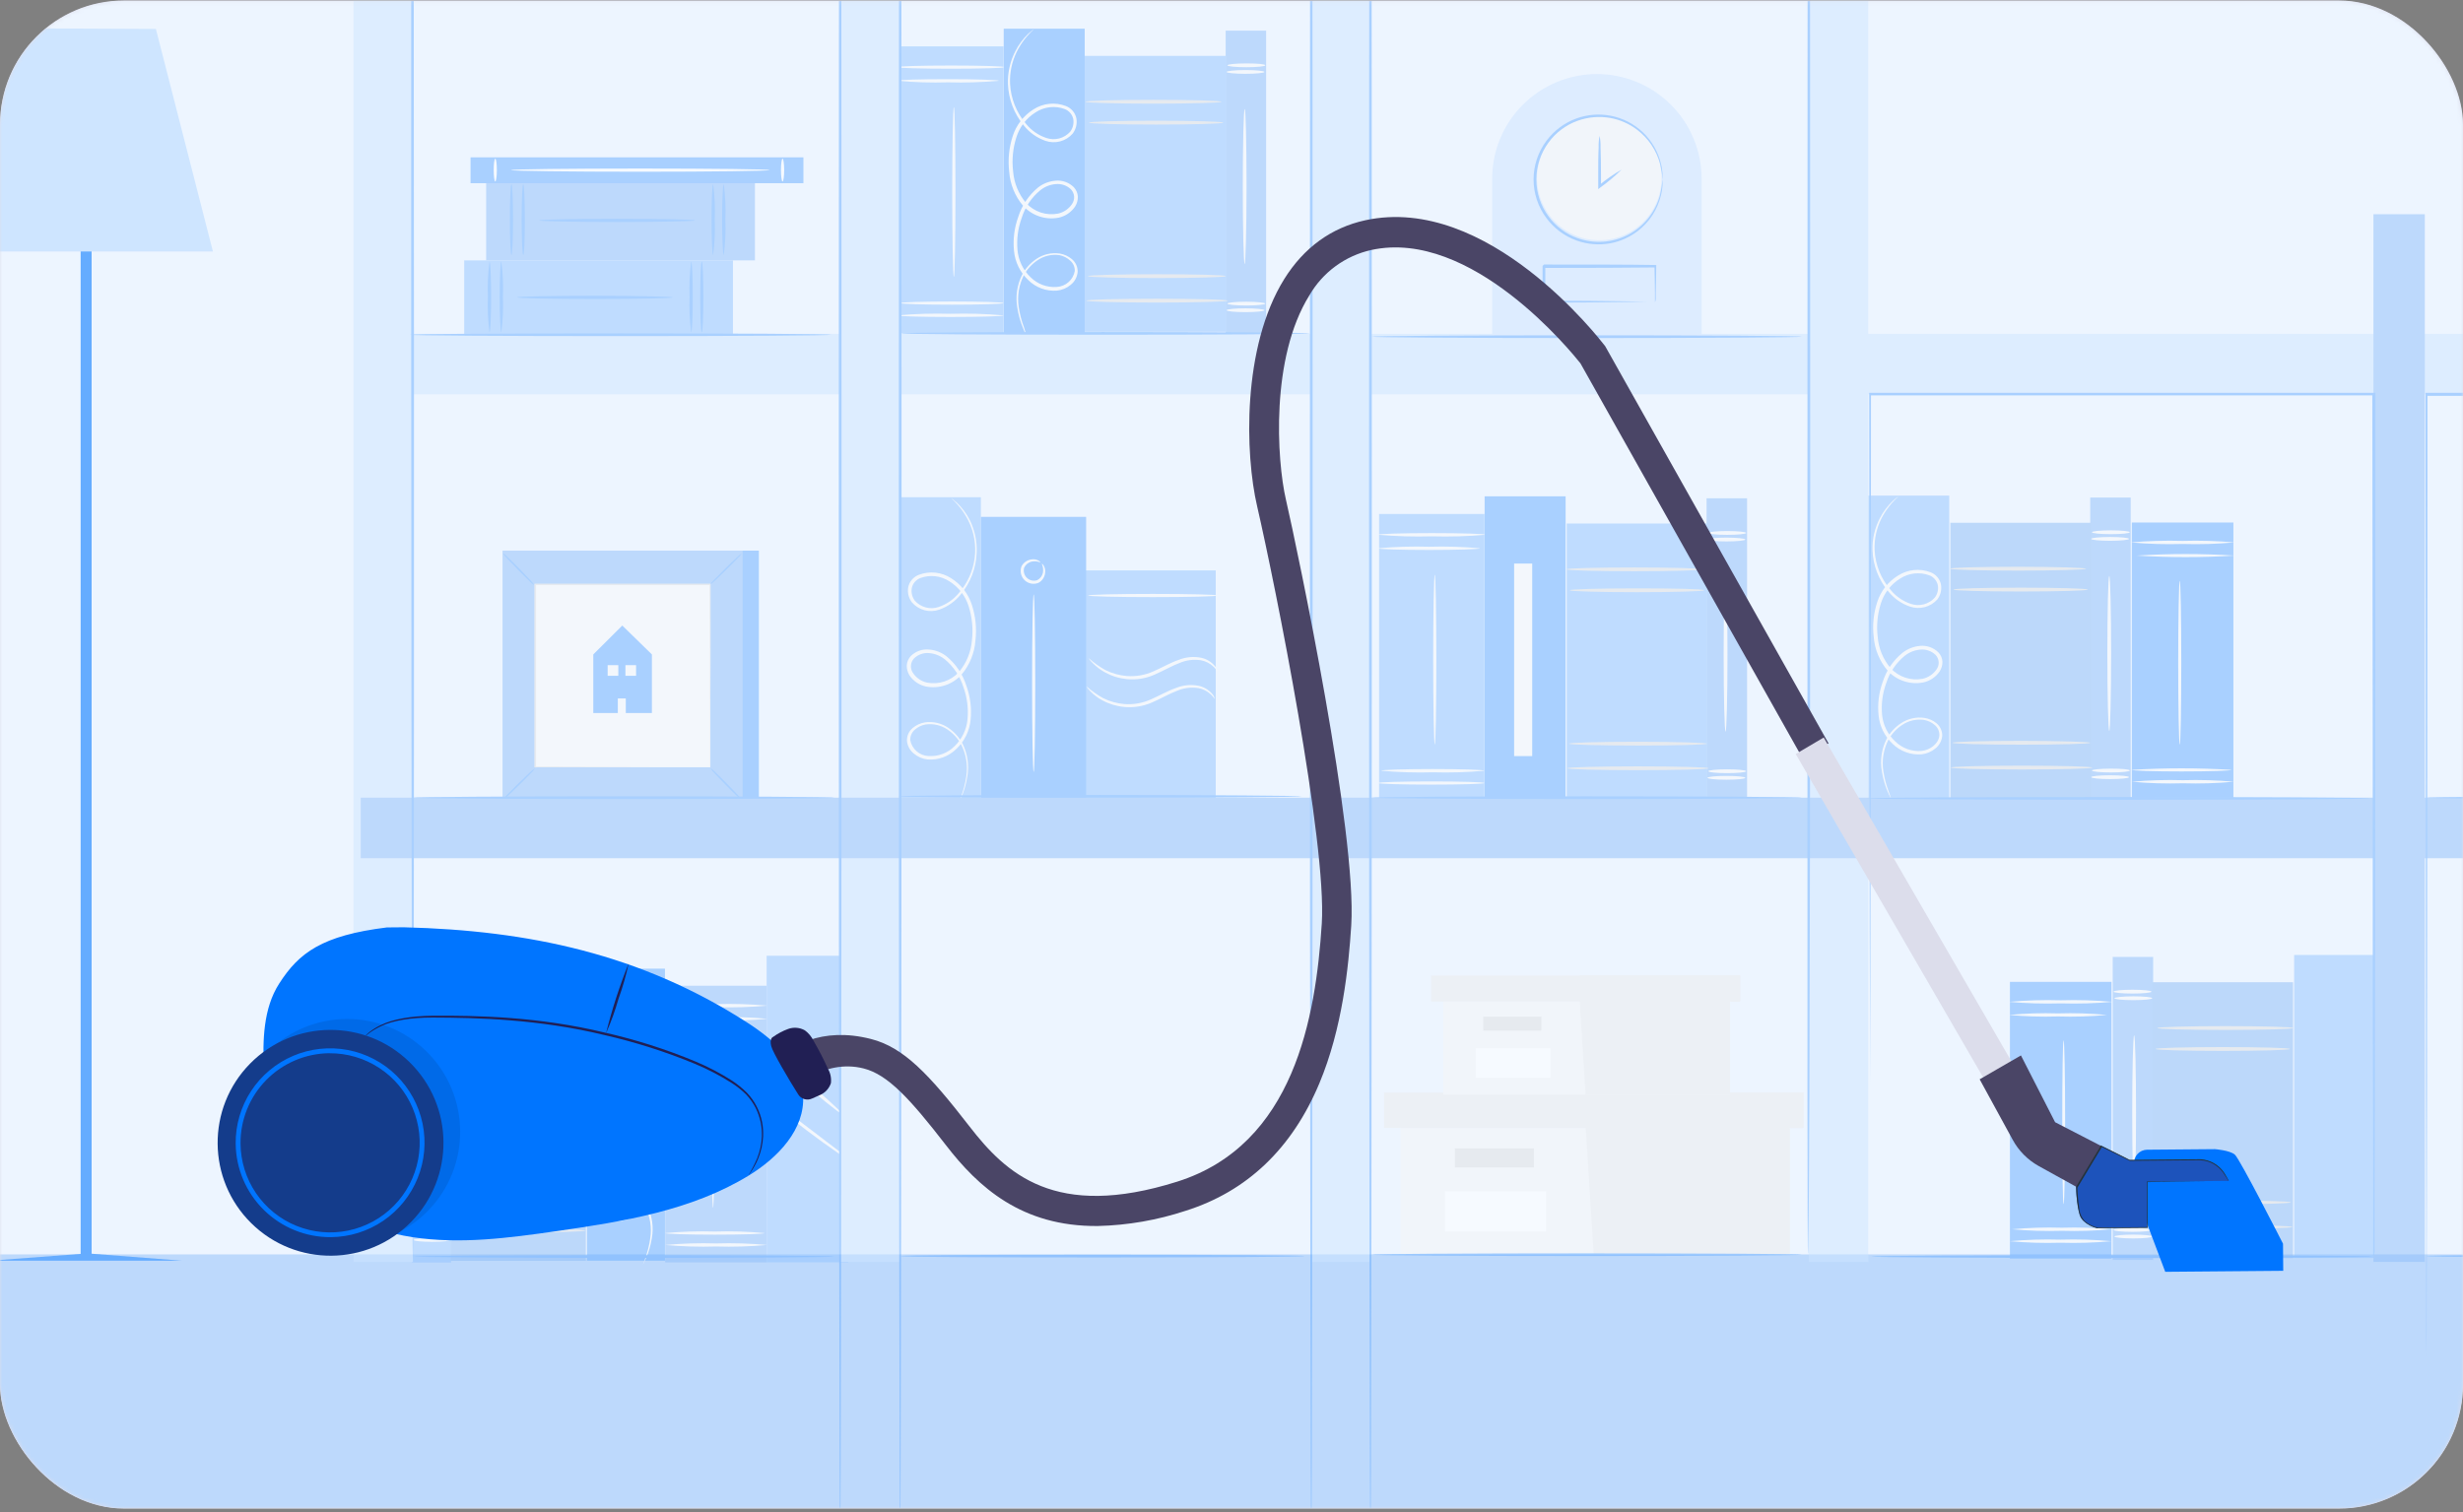 <svg width="596" height="366" viewBox="0 0 596 366" fill="none" xmlns="http://www.w3.org/2000/svg">
<rect x="0" y="0" width="596" height="366" fill="#808080" stroke="none"/>
<g clip-path="url(#clip0_1904_33046)">
<rect y="0.116" width="596" height="365" rx="30" fill="#DCDDEB"/>
<mask id="mask0_1904_33046" style="mask-type:alpha" maskUnits="userSpaceOnUse" x="0" y="0" width="596" height="366">
<rect y="0.116" width="596" height="365" rx="30" fill="#DCDDEB"/>
</mask>
<g mask="url(#mask0_1904_33046)">
<rect width="656" height="372.027" transform="translate(-30 -2.884)" fill="#EDF5FF"/>
<mask id="mask1_1904_33046" style="mask-type:alpha" maskUnits="userSpaceOnUse" x="-30" y="-3" width="656" height="373">
<rect x="-30" y="-2.884" width="656" height="372.027" fill="#EDF5FF"/>
</mask>
<g mask="url(#mask1_1904_33046)">
<rect x="-30" y="303.591" width="656" height="65.553" fill="#BDD9FC"/>
<path d="M22.172 303.428V59.754H19.518V303.472L-2.46 305.127H19.518H22.172H44.15L22.172 303.428Z" fill="#65ACFF"/>
<path d="M2.253 6.836L-9.835 60.872H51.525L37.723 7.005L2.253 6.836Z" fill="#CEE5FF"/>
<g opacity="0.5">
<path d="M515.587 120.427H505.795V193.769H515.587V120.427Z" fill="#8DBDF9"/>
<path d="M515.19 130.424C515.19 130.668 513.136 130.886 510.595 130.886C508.054 130.886 506.001 130.668 506.001 130.424C506.001 130.18 508.067 129.962 510.595 129.962C513.123 129.962 515.19 130.167 515.19 130.424Z" fill="#FAFAFA"/>
<path d="M515.383 128.819C515.383 129.076 513.33 129.281 510.801 129.281C508.273 129.281 506.207 129.076 506.207 128.819C506.207 128.562 508.26 128.357 510.801 128.357C513.342 128.357 515.383 128.562 515.383 128.819Z" fill="#FAFAFA"/>
<path d="M515.19 188.096C515.19 188.352 513.136 188.558 510.595 188.558C508.054 188.558 506.001 188.352 506.001 188.096C506.001 187.839 508.067 187.634 510.595 187.634C513.123 187.634 515.19 187.839 515.19 188.096Z" fill="#FAFAFA"/>
<path d="M515.383 186.492C515.383 186.749 513.33 186.954 510.801 186.954C508.273 186.954 506.207 186.749 506.207 186.492C506.207 186.235 508.26 186.03 510.801 186.03C513.342 186.03 515.383 186.184 515.383 186.492Z" fill="#FAFAFA"/>
<path d="M510.401 176.918C510.145 176.918 509.939 168.512 509.939 158.156C509.939 147.799 510.145 139.393 510.401 139.393C510.658 139.393 510.851 147.799 510.851 158.156C510.851 168.512 510.645 176.918 510.401 176.918Z" fill="#FAFAFA"/>
<path d="M471.685 119.951H452.089V193.293H471.685V119.951Z" fill="#92C4FF"/>
<path d="M457.607 193.294C457.516 193.169 457.439 193.036 457.376 192.896C457.235 192.639 457.055 192.228 456.824 191.689C456.147 190.121 455.668 188.474 455.399 186.787C454.896 184.077 455.297 181.277 456.542 178.818C457.375 177.291 458.569 175.991 460.019 175.032C461.675 173.925 463.681 173.468 465.653 173.748C466.727 173.904 467.738 174.348 468.579 175.032C469.028 175.402 469.387 175.869 469.629 176.398C469.872 176.927 469.991 177.504 469.978 178.086C469.927 178.685 469.752 179.266 469.465 179.794C469.178 180.322 468.785 180.785 468.31 181.153C467.36 181.949 466.193 182.44 464.96 182.565C463.692 182.663 462.417 182.491 461.22 182.059C460.023 181.628 458.931 180.947 458.017 180.062C456.058 178.243 454.834 175.768 454.578 173.107C454.302 170.37 454.648 167.606 455.592 165.022C456.468 162.254 458.137 159.805 460.392 157.976C461.614 157.027 463.085 156.453 464.627 156.321C465.429 156.244 466.239 156.343 466.999 156.611C467.759 156.88 468.452 157.31 469.028 157.874C469.626 158.479 469.982 159.283 470.029 160.132C470.05 160.969 469.817 161.792 469.362 162.494C468.436 163.858 467.021 164.814 465.409 165.163C463.846 165.467 462.231 165.364 460.719 164.866C459.207 164.367 457.848 163.488 456.773 162.314C454.818 160.017 453.641 157.159 453.41 154.152C453.075 151.309 453.364 148.427 454.257 145.708C455.119 143.032 456.914 140.755 459.314 139.291C460.461 138.563 461.762 138.112 463.113 137.971C464.465 137.831 465.831 138.006 467.103 138.483C467.745 138.718 468.317 139.112 468.766 139.628C469.215 140.145 469.526 140.766 469.67 141.434C469.784 142.072 469.764 142.726 469.612 143.356C469.459 143.986 469.178 144.577 468.785 145.092C467.972 145.994 466.913 146.638 465.738 146.944C464.563 147.25 463.324 147.203 462.175 146.811C460.129 146.114 458.322 144.85 456.965 143.167C454.61 140.378 453.254 136.881 453.115 133.234C453.024 130.499 453.648 127.787 454.925 125.367C455.717 123.837 456.758 122.449 458.005 121.26C458.325 120.954 458.664 120.667 459.018 120.4C459.135 120.298 459.264 120.212 459.403 120.144C457.695 121.662 456.285 123.486 455.245 125.521C454.059 127.908 453.502 130.558 453.628 133.221C453.817 136.739 455.172 140.093 457.478 142.756C458.762 144.332 460.466 145.511 462.394 146.157C463.401 146.498 464.486 146.536 465.514 146.267C466.543 145.997 467.47 145.433 468.181 144.643C468.509 144.215 468.744 143.723 468.87 143.199C468.996 142.675 469.011 142.131 468.913 141.601C468.792 141.061 468.537 140.561 468.172 140.146C467.806 139.73 467.341 139.415 466.821 139.227C465.669 138.809 464.436 138.663 463.218 138.801C462 138.939 460.831 139.357 459.801 140.023C457.58 141.397 455.927 143.524 455.143 146.016C454.307 148.619 454.04 151.372 454.36 154.088C454.569 156.903 455.671 159.578 457.504 161.724C458.465 162.769 459.676 163.552 461.023 164.001C462.369 164.45 463.808 164.55 465.204 164.29C466.581 163.998 467.793 163.19 468.592 162.032C468.977 161.512 469.166 160.873 469.126 160.227C469.087 159.582 468.82 158.971 468.374 158.502C467.89 158.038 467.312 157.682 466.679 157.461C466.045 157.239 465.372 157.157 464.704 157.219C463.338 157.329 462.035 157.837 460.956 158.682C458.834 160.399 457.264 162.702 456.439 165.304C455.533 167.764 455.187 170.394 455.425 173.004C455.663 175.455 456.785 177.736 458.582 179.421C459.407 180.237 460.398 180.868 461.487 181.271C462.576 181.674 463.738 181.839 464.896 181.756C467.052 181.577 469.144 179.96 469.285 178.009C469.312 177.521 469.222 177.034 469.024 176.588C468.825 176.142 468.523 175.749 468.143 175.442C467.411 174.818 466.524 174.401 465.576 174.236C463.755 173.979 461.903 174.394 460.366 175.404C458.981 176.299 457.832 177.513 457.016 178.946C455.771 181.307 455.321 184.008 455.733 186.646C455.984 188.317 456.414 189.956 457.016 191.535C457.389 192.716 457.645 193.281 457.607 193.294Z" fill="#FAFAFA"/>
<path d="M505.949 126.534H471.954V193.319H505.949V126.534Z" fill="#92C4FF"/>
<g opacity="0.2">
<path opacity="0.2" d="M505.949 126.534H471.954V193.319H505.949V126.534Z" fill="black"/>
</g>
<path d="M504.781 137.636C504.781 137.893 497.414 138.098 488.328 138.098C479.242 138.098 471.876 137.893 471.876 137.636C471.876 137.38 479.242 137.174 488.328 137.174C497.414 137.174 504.781 137.418 504.781 137.636Z" fill="#E0E0E0"/>
<path d="M505.206 142.692C505.206 142.949 497.929 143.154 488.972 143.154C480.014 143.154 472.725 142.949 472.725 142.692C472.725 142.436 479.988 142.23 488.972 142.23C497.955 142.23 505.206 142.448 505.206 142.692Z" fill="#E0E0E0"/>
<path d="M506.297 185.774C506.297 186.03 498.597 186.236 489.19 186.236C479.783 186.236 472.083 186.03 472.083 185.774C472.083 185.517 479.783 185.312 489.19 185.312C498.597 185.312 506.297 185.517 506.297 185.774Z" fill="#E0E0E0"/>
<path d="M505.834 179.768C505.834 180.024 498.378 180.23 489.151 180.23C479.924 180.23 472.468 180.024 472.468 179.768C472.468 179.511 479.937 179.306 489.151 179.306C498.365 179.306 505.834 179.575 505.834 179.768Z" fill="#E0E0E0"/>
<path d="M515.869 193.422H540.444V126.458H515.869V193.422Z" fill="#65ACFF"/>
<path d="M515.586 131.282C519.759 130.911 523.95 130.787 528.137 130.91C532.324 130.786 536.515 130.911 540.688 131.282C536.515 131.654 532.324 131.779 528.137 131.655C523.95 131.778 519.759 131.654 515.586 131.282Z" fill="#FAFAFA"/>
<path d="M516.998 134.466C524.904 133.97 532.834 133.97 540.74 134.466C532.834 134.963 524.904 134.963 516.998 134.466Z" fill="#FAFAFA"/>
<path d="M527.458 180.203C527.253 180.203 527.086 171.336 527.086 160.402C527.086 149.468 527.253 140.587 527.458 140.587C527.663 140.587 527.83 149.455 527.83 160.402C527.83 171.349 527.663 180.203 527.458 180.203Z" fill="#FAFAFA"/>
<path d="M515.883 186.326C523.896 185.83 531.932 185.83 539.945 186.326C539.945 186.544 534.555 186.711 527.908 186.711C521.26 186.711 515.883 186.544 515.883 186.326Z" fill="#FAFAFA"/>
<path d="M515.883 189.2C519.983 188.829 524.101 188.704 528.216 188.828C532.33 188.705 536.449 188.829 540.548 189.2C536.449 189.571 532.33 189.696 528.216 189.572C524.101 189.696 519.983 189.572 515.883 189.2Z" fill="#FAFAFA"/>
<path d="M359.214 124.405H333.714V193.871H359.214V124.405Z" fill="#92C4FF"/>
<path d="M359.507 129.423C355.177 129.803 350.827 129.932 346.482 129.808C342.14 129.932 337.795 129.803 333.469 129.423C333.469 129.205 339.295 129.025 346.482 129.025C353.668 129.025 359.507 129.205 359.507 129.423Z" fill="#FAFAFA"/>
<path d="M358.096 132.708C358.096 132.926 352.578 133.106 345.776 133.106C338.974 133.106 333.469 132.926 333.469 132.708C337.559 132.328 341.669 132.2 345.776 132.323C349.887 132.2 354.001 132.328 358.096 132.708Z" fill="#FAFAFA"/>
<path d="M347.189 180.178C346.983 180.178 346.804 170.964 346.804 159.645C346.804 148.326 346.983 139.111 347.189 139.111C347.394 139.111 347.574 148.3 347.574 159.645C347.574 170.989 347.407 180.178 347.189 180.178Z" fill="#FAFAFA"/>
<path d="M359.214 186.53C355.063 186.91 350.893 187.039 346.727 186.915C342.565 187.039 338.399 186.91 334.253 186.53C334.253 186.312 339.835 186.133 346.727 186.133C353.618 186.133 359.214 186.312 359.214 186.53Z" fill="#FAFAFA"/>
<path d="M359.213 189.508C359.213 189.726 353.49 189.893 346.38 189.893C339.271 189.893 333.547 189.726 333.547 189.508C333.547 189.29 339.271 189.123 346.38 189.123C353.49 189.123 359.213 189.29 359.213 189.508Z" fill="#FAFAFA"/>
<path d="M422.751 120.593H412.959V193.935H422.751V120.593Z" fill="#8DBDF9"/>
<path d="M422.339 130.578C422.339 130.834 420.286 131.04 417.757 131.04C415.229 131.04 413.163 130.834 413.163 130.578C413.163 130.321 415.216 130.116 417.757 130.116C420.298 130.116 422.339 130.321 422.339 130.578Z" fill="#FAFAFA"/>
<path d="M422.547 128.986C422.547 129.242 420.494 129.448 417.953 129.448C415.412 129.448 413.371 129.242 413.371 128.986C413.371 128.729 415.424 128.524 417.953 128.524C420.481 128.524 422.547 128.729 422.547 128.986Z" fill="#FAFAFA"/>
<path d="M422.339 188.25C422.339 188.506 420.286 188.712 417.757 188.712C415.229 188.712 413.163 188.506 413.163 188.25C413.163 187.993 415.216 187.788 417.757 187.788C420.298 187.788 422.339 187.993 422.339 188.25Z" fill="#FAFAFA"/>
<path d="M422.547 186.659C422.547 186.916 420.494 187.121 417.953 187.121C415.412 187.121 413.371 186.916 413.371 186.659C413.371 186.402 415.424 186.197 417.953 186.197C420.481 186.197 422.547 186.402 422.547 186.659Z" fill="#FAFAFA"/>
<path d="M417.554 177.072C417.297 177.072 417.092 168.679 417.092 158.323C417.092 147.966 417.297 139.561 417.554 139.561C417.81 139.561 418.016 147.954 418.016 158.323C418.016 168.692 417.81 177.072 417.554 177.072Z" fill="#FAFAFA"/>
<path d="M378.848 120.118H359.252V193.46H378.848V120.118Z" fill="#65ACFF"/>
<path d="M413.113 126.701H379.117V193.486H413.113V126.701Z" fill="#92C4FF"/>
<path d="M411.945 137.79C411.945 138.046 404.578 138.252 395.492 138.252C386.406 138.252 379.04 138.046 379.04 137.79C379.04 137.533 386.406 137.341 395.492 137.341C404.578 137.341 411.945 137.546 411.945 137.79Z" fill="#E0E0E0"/>
<path d="M412.369 142.859C412.369 143.116 405.092 143.321 396.122 143.321C387.151 143.321 379.875 143.116 379.875 142.859C379.875 142.603 387.151 142.397 396.122 142.397C405.092 142.397 412.369 142.551 412.369 142.859Z" fill="#E0E0E0"/>
<path d="M413.46 185.94C413.46 186.196 405.76 186.402 396.353 186.402C386.946 186.402 379.246 186.196 379.246 185.94C379.246 185.683 386.946 185.478 396.353 185.478C405.76 185.478 413.46 185.683 413.46 185.94Z" fill="#E0E0E0"/>
<path d="M413.05 179.986C413.05 180.242 405.594 180.448 396.367 180.448C387.14 180.448 379.684 180.242 379.684 179.986C379.684 179.729 387.14 179.524 396.367 179.524C405.594 179.524 413.05 179.768 413.05 179.986Z" fill="#E0E0E0"/>
<path d="M370.764 136.391H366.388V182.989H370.764V136.391Z" fill="#FAFAFA"/>
<path d="M160.953 305.534H185.528V238.57H160.953V305.534Z" fill="#8DBDF9"/>
<path d="M160.67 243.394C164.843 243.023 169.034 242.899 173.221 243.022C177.408 242.899 181.599 243.023 185.772 243.394C181.599 243.766 177.408 243.89 173.221 243.767C169.034 243.89 164.843 243.766 160.67 243.394Z" fill="#FAFAFA"/>
<path d="M162.031 246.577C165.977 246.206 169.941 246.081 173.902 246.205C177.863 246.081 181.828 246.206 185.773 246.577C181.828 246.949 177.863 247.073 173.902 246.949C169.941 247.073 165.977 246.949 162.031 246.577Z" fill="#FAFAFA"/>
<path d="M172.541 292.315C172.336 292.315 172.169 283.447 172.169 272.513C172.169 261.579 172.336 252.699 172.541 252.699C172.746 252.699 172.913 261.567 172.913 272.513C172.913 283.46 172.746 292.315 172.541 292.315Z" fill="#FAFAFA"/>
<path d="M160.953 298.436C164.95 298.065 168.966 297.94 172.978 298.064C176.994 297.94 181.014 298.065 185.016 298.436C185.016 298.654 179.626 298.821 172.978 298.821C166.33 298.821 160.953 298.654 160.953 298.436Z" fill="#FAFAFA"/>
<path d="M160.953 301.312C165.053 300.94 169.171 300.816 173.286 300.94C177.401 300.816 181.519 300.94 185.619 301.312C181.519 301.684 177.401 301.808 173.286 301.684C169.171 301.808 165.053 301.684 160.953 301.312Z" fill="#FAFAFA"/>
<path d="M185.516 305.52H205.254V231.318H185.516V305.52Z" fill="#92C4FF"/>
<path d="M185.386 265.405C186.473 266 187.497 266.705 188.44 267.509L195.563 272.925L202.685 278.341C203.711 279.036 204.665 279.831 205.534 280.715C204.408 280.185 203.345 279.531 202.364 278.764C200.478 277.481 197.898 275.633 195.113 273.515C192.329 271.398 189.865 269.409 188.119 267.933C187.124 267.186 186.208 266.339 185.386 265.405Z" fill="#FAFAFA"/>
<path d="M185.297 253.777C188.821 256.306 192.198 259.036 195.41 261.952C198.78 264.672 201.99 267.585 205.022 270.678C201.501 268.154 198.129 265.429 194.922 262.516C191.547 259.792 188.333 256.874 185.297 253.777Z" fill="#FAFAFA"/>
<path d="M99.714 305.572H109.159L109.159 234.886H99.714L99.714 305.572Z" fill="#92C4FF"/>
<path d="M100.098 244.524C100.098 244.768 102.087 244.96 104.525 244.96C106.963 244.96 108.953 244.768 108.953 244.524C108.953 244.28 106.976 244.075 104.525 244.075C102.074 244.075 100.098 244.267 100.098 244.524Z" fill="#FAFAFA"/>
<path d="M99.917 242.984C99.917 243.228 101.906 243.42 104.344 243.42C106.783 243.42 108.772 243.228 108.772 242.984C108.772 242.74 106.796 242.535 104.344 242.535C101.893 242.535 99.917 242.74 99.917 242.984Z" fill="#FAFAFA"/>
<path d="M100.098 300.105C100.098 300.349 102.087 300.554 104.525 300.554C106.963 300.554 108.953 300.349 108.953 300.105C108.953 299.861 106.976 299.669 104.525 299.669C102.074 299.669 100.098 299.861 100.098 300.105Z" fill="#FAFAFA"/>
<path d="M99.917 298.565C99.917 298.809 101.906 299.014 104.344 299.014C106.783 299.014 108.772 298.809 108.772 298.565C108.772 298.321 106.796 298.129 104.344 298.129C101.893 298.129 99.917 298.321 99.917 298.565Z" fill="#FAFAFA"/>
<path d="M104.718 289.338C104.962 289.338 105.167 281.24 105.167 271.256C105.167 261.272 104.962 253.174 104.718 253.174C104.474 253.174 104.269 261.272 104.269 271.256C104.269 281.24 104.474 289.338 104.718 289.338Z" fill="#FAFAFA"/>
<path d="M142.022 305.123H160.913V234.437H142.022V305.123Z" fill="#65ACFF"/>
<path d="M155.601 306.022C155.601 306.022 155.691 305.906 155.819 305.649C155.947 305.393 156.14 304.995 156.358 304.469C157.012 302.932 157.473 301.319 157.731 299.669C158.205 297.025 157.818 294.3 156.627 291.892C155.827 290.41 154.678 289.146 153.278 288.209C151.686 287.121 149.747 286.664 147.837 286.926C146.801 287.09 145.829 287.534 145.026 288.209C144.587 288.567 144.237 289.023 144.003 289.539C143.769 290.056 143.658 290.62 143.679 291.186C143.728 291.768 143.895 292.333 144.171 292.847C144.447 293.362 144.825 293.814 145.283 294.176C146.19 294.954 147.315 295.433 148.504 295.55C149.73 295.648 150.963 295.481 152.119 295.06C153.275 294.639 154.327 293.975 155.203 293.111C157.096 291.325 158.277 288.913 158.527 286.322C158.791 283.651 158.453 280.954 157.539 278.43C156.701 275.733 155.095 273.338 152.919 271.539C151.742 270.62 150.325 270.062 148.838 269.934C148.062 269.861 147.279 269.958 146.546 270.22C145.812 270.481 145.144 270.901 144.59 271.449C144.014 272.045 143.673 272.829 143.627 273.656C143.607 274.473 143.83 275.277 144.269 275.966C145.172 277.287 146.552 278.207 148.119 278.533C149.631 278.819 151.19 278.711 152.649 278.222C154.107 277.732 155.415 276.875 156.448 275.735C158.336 273.489 159.467 270.705 159.682 267.778C160.004 265.006 159.728 262.196 158.873 259.539C158.044 256.932 156.316 254.703 153.997 253.251C152.893 252.543 151.64 252.104 150.336 251.968C149.032 251.832 147.715 252.003 146.489 252.468C145.875 252.71 145.331 253.1 144.905 253.604C144.48 254.108 144.186 254.71 144.051 255.356C143.938 255.975 143.957 256.612 144.105 257.224C144.253 257.836 144.527 258.411 144.911 258.911C145.686 259.805 146.713 260.445 147.858 260.747C149.002 261.049 150.211 261 151.327 260.605C153.303 259.912 155.042 258.675 156.345 257.037C158.638 254.313 159.961 250.905 160.105 247.348C160.172 245.179 159.788 243.02 158.978 241.008C158.167 238.995 156.947 237.173 155.395 235.657C154.972 235.272 154.651 234.989 154.407 234.81C154.163 234.63 154.061 234.553 154.048 234.566C155.692 236.056 157.049 237.835 158.052 239.815C159.383 242.521 159.885 245.561 159.494 248.552C159.104 251.543 157.839 254.352 155.857 256.626C154.628 258.161 152.985 259.31 151.122 259.937C150.153 260.269 149.107 260.308 148.116 260.048C147.125 259.787 146.233 259.24 145.552 258.474C145.237 258.053 145.012 257.571 144.891 257.059C144.769 256.547 144.754 256.015 144.846 255.497C144.959 254.975 145.202 254.49 145.552 254.086C145.902 253.682 146.348 253.373 146.848 253.187C147.96 252.78 149.151 252.638 150.327 252.772C151.503 252.906 152.632 253.311 153.624 253.957C155.776 255.304 157.371 257.382 158.116 259.809C158.924 262.352 159.182 265.038 158.873 267.689C158.673 270.43 157.613 273.039 155.845 275.145C154.926 276.179 153.756 276.959 152.447 277.409C151.139 277.859 149.736 277.963 148.376 277.711C147.044 277.426 145.875 276.635 145.116 275.504C144.745 274.995 144.564 274.373 144.603 273.745C144.643 273.117 144.902 272.522 145.334 272.065C145.79 271.602 146.344 271.247 146.954 271.025C147.564 270.803 148.217 270.72 148.863 270.781C150.185 270.882 151.446 271.379 152.482 272.206C154.52 273.881 156.03 276.109 156.833 278.622C157.684 281.081 157.969 283.7 157.667 286.284C157.451 288.691 156.371 290.939 154.625 292.611C153.834 293.4 152.883 294.011 151.836 294.403C150.789 294.795 149.671 294.958 148.555 294.882C147.54 294.834 146.57 294.446 145.802 293.781C145.034 293.115 144.512 292.21 144.32 291.212C144.304 290.746 144.395 290.283 144.587 289.858C144.778 289.433 145.064 289.057 145.424 288.761C146.129 288.154 146.985 287.751 147.901 287.593C149.661 287.337 151.454 287.744 152.931 288.735C154.273 289.603 155.38 290.789 156.153 292.187C157.334 294.496 157.752 297.12 157.346 299.682C157.126 301.312 156.725 302.913 156.153 304.456C155.806 305.534 155.562 306.009 155.601 306.022Z" fill="#FAFAFA"/>
<path d="M109.004 305.149H141.768V240.778H109.004V305.149Z" fill="#92C4FF"/>
<g opacity="0.2">
<path opacity="0.2" d="M109.001 305.149H141.765V240.778H109.001V305.149Z" fill="black"/>
</g>
<path d="M110.185 251.479C110.185 251.723 117.281 251.916 126.034 251.916C134.786 251.916 141.896 251.723 141.896 251.479C141.896 251.236 134.799 251.03 126.034 251.03C117.269 251.03 110.185 251.223 110.185 251.479Z" fill="#E0E0E0"/>
<path d="M109.722 256.356C109.722 256.6 116.729 256.793 125.378 256.793C134.028 256.793 141.035 256.6 141.035 256.356C141.035 256.113 134.028 255.907 125.378 255.907C116.729 255.907 109.722 256.113 109.722 256.356Z" fill="#E0E0E0"/>
<path d="M108.669 297.833C108.669 298.077 116.048 298.283 125.16 298.283C134.271 298.283 141.638 298.077 141.638 297.833C141.638 297.59 134.258 297.384 125.16 297.384C116.061 297.384 108.669 297.628 108.669 297.833Z" fill="#E0E0E0"/>
<path d="M109.104 292.135C109.104 292.379 116.304 292.584 125.172 292.584C134.04 292.584 141.239 292.379 141.239 292.135C141.239 291.891 134.04 291.699 125.172 291.699C116.304 291.699 109.104 291.891 109.104 292.135Z" fill="#E0E0E0"/>
<path d="M183.641 133.26H125.532V193.833H183.641V133.26Z" fill="#65ACFF"/>
<path d="M179.714 133.26H121.604V193.833H179.714V133.26Z" fill="#8DBDF9"/>
<path d="M171.899 141.409H129.408V185.696H171.899V141.409Z" fill="#FAFAFA"/>
<path d="M129.433 185.991C129.134 186.436 128.785 186.845 128.394 187.21C127.714 187.929 126.751 188.892 125.686 189.944C124.621 190.996 123.633 191.933 122.914 192.6C122.529 192.993 122.098 193.337 121.631 193.627C121.925 193.179 122.274 192.769 122.67 192.408C123.351 191.702 124.313 190.727 125.378 189.674C126.443 188.622 127.444 187.672 128.163 187.005C128.543 186.616 128.97 186.276 129.433 185.991Z" fill="#65ACFF"/>
<path d="M171.899 185.876C172.341 186.183 172.75 186.536 173.119 186.928C173.837 187.608 174.8 188.558 175.852 189.636C176.904 190.714 177.854 191.677 178.521 192.408C178.911 192.792 179.252 193.223 179.535 193.691C179.096 193.386 178.691 193.033 178.329 192.639C177.61 191.959 176.635 191.009 175.583 189.931C174.53 188.853 173.581 187.878 172.913 187.159C172.527 186.772 172.187 186.341 171.899 185.876Z" fill="#65ACFF"/>
<path d="M171.785 141.524C172.087 141.078 172.44 140.668 172.837 140.305C173.518 139.586 174.467 138.623 175.532 137.571C176.598 136.519 177.586 135.569 178.317 134.915C178.681 134.524 179.09 134.18 179.536 133.888C179.244 134.333 178.894 134.739 178.497 135.094C177.817 135.813 176.867 136.788 175.789 137.841C174.711 138.893 173.736 139.843 173.004 140.51C172.643 140.899 172.234 141.24 171.785 141.524Z" fill="#65ACFF"/>
<path d="M129.292 141.627C128.844 141.333 128.434 140.984 128.073 140.588C127.354 139.908 126.392 138.958 125.339 137.88C124.287 136.802 123.35 135.827 122.683 135.108C122.291 134.723 121.946 134.292 121.656 133.825C122.102 134.127 122.512 134.48 122.875 134.877C123.594 135.544 124.557 136.507 125.609 137.572C126.661 138.637 127.611 139.638 128.278 140.357C128.663 140.741 129.003 141.167 129.292 141.627Z" fill="#65ACFF"/>
<path d="M171.784 185.697C171.784 185.697 171.784 185.62 171.784 185.479V184.901C171.784 184.349 171.784 183.554 171.784 182.514C171.784 180.41 171.784 177.381 171.784 173.531C171.784 165.831 171.784 154.73 171.694 141.448L171.861 141.602H129.511L129.703 141.422C129.703 157.669 129.703 172.889 129.703 185.71L129.536 185.543L160.221 185.633H168.832H171.116H168.87H160.285L129.485 185.723H129.331V185.556C129.331 172.722 129.331 157.515 129.331 141.268H129.434H171.784H171.95V141.435C171.95 154.705 171.95 165.818 171.861 173.582C171.861 177.432 171.861 180.474 171.861 182.566C171.861 183.592 171.861 184.375 171.861 184.927V185.53C171.84 185.588 171.814 185.644 171.784 185.697Z" fill="#E0E0E0"/>
<path d="M157.745 172.568H143.564V158.388L150.584 151.394L157.745 158.388V172.568Z" fill="#65ACFF"/>
<path d="M177.365 63.01H112.326V81.695H177.365V63.01Z" fill="#92C4FF"/>
<path d="M118.448 80.412C118.068 77.572 117.94 74.703 118.063 71.84C117.94 68.981 118.069 66.117 118.448 63.28C118.666 63.28 118.846 67.13 118.846 71.84C118.846 76.55 118.666 80.412 118.448 80.412Z" fill="#65ACFF"/>
<path d="M121.311 80.412C121.093 80.412 120.913 76.562 120.913 71.84C120.913 67.117 121.093 63.28 121.311 63.28C121.69 66.117 121.819 68.981 121.696 71.84C121.819 74.703 121.69 77.572 121.311 80.412Z" fill="#65ACFF"/>
<path d="M167.254 80.412C166.875 77.572 166.746 74.703 166.869 71.84C166.746 68.981 166.875 66.117 167.254 63.28C167.473 63.28 167.639 67.13 167.639 71.84C167.639 76.55 167.473 80.412 167.254 80.412Z" fill="#65ACFF"/>
<path d="M169.819 80.412C169.6 80.412 169.434 76.562 169.434 71.84C169.434 67.117 169.6 63.28 169.819 63.28C170.037 63.28 170.204 67.13 170.204 71.84C170.204 76.55 170.037 80.412 169.819 80.412Z" fill="#65ACFF"/>
<path d="M162.799 71.968C162.799 72.186 154.368 72.366 143.973 72.366C133.578 72.366 125.134 72.186 125.134 71.968C125.134 71.75 133.565 71.583 143.973 71.583C154.381 71.583 162.799 71.801 162.799 71.968Z" fill="#65ACFF"/>
<path d="M182.678 44.338H117.639V63.023H182.678V44.338Z" fill="#8DBDF9"/>
<path d="M123.762 61.702C123.544 61.702 123.377 57.852 123.377 53.142C123.377 48.432 123.544 44.569 123.762 44.569C123.98 44.569 124.147 48.419 124.147 53.142C124.147 57.865 123.98 61.702 123.762 61.702Z" fill="#65ACFF"/>
<path d="M126.61 61.702C126.391 61.702 126.225 57.852 126.225 53.142C126.225 48.432 126.391 44.569 126.61 44.569C126.828 44.569 126.995 48.419 126.995 53.142C126.995 57.865 126.866 61.702 126.61 61.702Z" fill="#65ACFF"/>
<path d="M172.566 61.702C172.348 61.702 172.181 57.852 172.181 53.142C172.181 48.432 172.348 44.569 172.566 44.569C172.945 47.41 173.074 50.279 172.951 53.142C173.074 56.001 172.945 58.865 172.566 61.702Z" fill="#65ACFF"/>
<path d="M175.132 61.702C174.914 61.702 174.734 57.852 174.734 53.142C174.734 48.432 174.914 44.569 175.132 44.569C175.512 47.41 175.64 50.279 175.517 53.142C175.64 56.001 175.511 58.865 175.132 61.702Z" fill="#65ACFF"/>
<path d="M168.151 53.346C168.151 53.551 159.707 53.731 149.312 53.731C138.917 53.731 130.473 53.551 130.473 53.346C130.473 53.141 138.904 52.948 149.312 52.948C159.72 52.948 168.151 53.128 168.151 53.346Z" fill="#65ACFF"/>
<path d="M194.409 38.074H113.867V44.337H194.409V38.074Z" fill="#65ACFF"/>
<path d="M119.847 43.926C119.629 43.926 119.462 42.643 119.462 41.167C119.462 39.691 119.629 38.395 119.847 38.395C120.065 38.395 120.232 39.678 120.232 41.167C120.232 42.655 120.052 43.926 119.847 43.926Z" fill="white"/>
<path d="M189.363 43.926C189.157 43.926 188.978 42.643 188.978 41.167C188.978 39.691 189.157 38.395 189.363 38.395C189.568 38.395 189.76 39.678 189.76 41.167C189.76 42.655 189.581 43.926 189.363 43.926Z" fill="white"/>
<path d="M186.208 41.168C186.208 41.386 172.207 41.566 154.934 41.566C137.66 41.566 123.672 41.386 123.672 41.168C123.672 40.95 137.673 40.783 154.934 40.783C172.195 40.783 186.208 40.95 186.208 41.168Z" fill="white"/>
<path d="M242.842 11.228H217.342V80.694H242.842V11.228Z" fill="#92C4FF"/>
<path d="M243.137 16.246C243.137 16.464 237.311 16.631 230.124 16.631C222.938 16.631 217.099 16.464 217.099 16.246C217.099 16.028 222.925 15.861 230.124 15.861C237.324 15.861 243.137 16.028 243.137 16.246Z" fill="#FAFAFA"/>
<path d="M241.726 19.545C237.635 19.925 233.525 20.053 229.419 19.93C225.308 20.054 221.194 19.925 217.099 19.545C217.099 19.326 222.604 19.16 229.419 19.16C236.233 19.16 241.726 19.352 241.726 19.545Z" fill="#FAFAFA"/>
<path d="M230.818 67.002C230.6 67.002 230.42 57.8 230.42 46.468C230.42 35.136 230.6 25.935 230.818 25.935C231.036 25.935 231.203 35.136 231.203 46.468C231.203 57.8 231.036 67.002 230.818 67.002Z" fill="#FAFAFA"/>
<path d="M242.843 73.354C242.843 73.572 237.26 73.739 230.369 73.739C223.477 73.739 217.882 73.572 217.882 73.354C217.882 73.136 223.464 72.969 230.369 72.969C237.273 72.969 242.843 73.136 242.843 73.354Z" fill="#FAFAFA"/>
<path d="M242.842 76.332C242.842 76.55 237.119 76.716 230.009 76.716C222.899 76.716 217.176 76.55 217.176 76.332C221.442 75.95 225.727 75.821 230.009 75.947C234.291 75.821 238.576 75.95 242.842 76.332Z" fill="#FAFAFA"/>
<path d="M306.379 7.417H296.587V80.759H306.379V7.417Z" fill="#8DBDF9"/>
<path d="M305.981 17.414C305.981 17.657 303.927 17.863 301.386 17.863C298.845 17.863 296.792 17.657 296.792 17.414C296.792 17.17 298.858 16.952 301.386 16.952C303.914 16.952 305.981 17.157 305.981 17.414Z" fill="#FAFAFA"/>
<path d="M306.175 15.81C306.175 16.066 304.121 16.272 301.593 16.272C299.065 16.272 296.999 16.066 296.999 15.81C296.999 15.553 299.052 15.348 301.593 15.348C304.134 15.348 306.175 15.502 306.175 15.81Z" fill="#FAFAFA"/>
<path d="M305.981 75.086C305.981 75.342 303.927 75.548 301.386 75.548C298.845 75.548 296.792 75.342 296.792 75.086C296.792 74.829 298.858 74.624 301.386 74.624C303.914 74.624 305.981 74.829 305.981 75.086Z" fill="#FAFAFA"/>
<path d="M306.175 73.482C306.175 73.738 304.121 73.944 301.593 73.944C299.065 73.944 296.999 73.738 296.999 73.482C296.999 73.225 299.052 73.02 301.593 73.02C304.134 73.02 306.175 73.251 306.175 73.482Z" fill="#FAFAFA"/>
<path d="M301.193 63.908C300.937 63.908 300.731 55.502 300.731 45.146C300.731 34.79 300.937 26.384 301.193 26.384C301.45 26.384 301.643 34.79 301.643 45.146C301.643 55.502 301.399 63.908 301.193 63.908Z" fill="#FAFAFA"/>
<path d="M262.478 6.942H242.882V81.016H262.478V6.942Z" fill="#65ACFF"/>
<path d="M248.398 81.22C248.303 81.098 248.225 80.965 248.167 80.822C248.025 80.553 247.833 80.142 247.615 79.539C246.938 77.948 246.46 76.28 246.19 74.572C245.683 71.829 246.084 68.995 247.332 66.5C248.158 64.951 249.353 63.629 250.81 62.65C252.464 61.538 254.472 61.08 256.444 61.367C257.523 61.544 258.534 62.009 259.37 62.715C259.824 63.089 260.186 63.562 260.429 64.098C260.671 64.635 260.788 65.219 260.769 65.807C260.717 66.413 260.542 67.002 260.256 67.538C259.969 68.074 259.576 68.546 259.101 68.926C258.151 69.721 256.984 70.213 255.751 70.337C254.477 70.433 253.198 70.254 252 69.811C250.802 69.368 249.713 68.672 248.808 67.771C246.844 65.918 245.621 63.414 245.369 60.725C245.093 57.955 245.44 55.157 246.383 52.538C247.256 49.74 248.923 47.257 251.182 45.389C252.399 44.431 253.873 43.855 255.417 43.734C256.22 43.654 257.031 43.751 257.791 44.02C258.552 44.288 259.245 44.721 259.819 45.287C260.416 45.909 260.771 46.724 260.82 47.584C260.839 48.432 260.607 49.267 260.153 49.984C259.229 51.361 257.808 52.327 256.187 52.679C254.623 52.985 253.006 52.879 251.494 52.373C249.983 51.867 248.628 50.977 247.563 49.791C245.594 47.463 244.416 44.569 244.201 41.527C243.866 38.65 244.155 35.735 245.048 32.98C245.901 30.273 247.695 27.96 250.104 26.46C251.249 25.724 252.55 25.268 253.903 25.127C255.256 24.987 256.623 25.166 257.894 25.652C258.54 25.892 259.115 26.293 259.564 26.816C260.013 27.338 260.321 27.967 260.461 28.642C260.576 29.287 260.555 29.948 260.4 30.584C260.246 31.221 259.96 31.818 259.563 32.338C258.761 33.252 257.706 33.907 256.531 34.218C255.356 34.529 254.115 34.482 252.966 34.083C250.917 33.366 249.111 32.085 247.756 30.387C245.395 27.552 244.041 24.013 243.906 20.326C243.816 17.558 244.439 14.814 245.715 12.357C246.506 10.811 247.547 9.406 248.795 8.199C249.232 7.801 249.565 7.506 249.809 7.326C249.925 7.224 250.055 7.137 250.194 7.069C248.479 8.611 247.069 10.461 246.036 12.524C244.851 14.938 244.295 17.613 244.419 20.3C244.608 23.857 245.961 27.252 248.269 29.964C249.548 31.551 251.253 32.74 253.184 33.39C254.191 33.736 255.277 33.777 256.307 33.508C257.337 33.238 258.264 32.67 258.972 31.876C259.299 31.438 259.532 30.937 259.658 30.405C259.784 29.873 259.799 29.321 259.704 28.783C259.584 28.24 259.329 27.736 258.964 27.317C258.598 26.897 258.134 26.576 257.612 26.383C256.46 25.961 255.225 25.815 254.006 25.955C252.787 26.096 251.618 26.519 250.592 27.192C248.358 28.587 246.704 30.743 245.934 33.262C245.097 35.901 244.831 38.687 245.151 41.437C245.367 44.27 246.466 46.963 248.295 49.137C249.253 50.186 250.463 50.972 251.811 51.422C253.159 51.871 254.599 51.968 255.995 51.703C257.376 51.406 258.589 50.588 259.383 49.419C259.767 48.889 259.955 48.243 259.915 47.59C259.876 46.937 259.61 46.318 259.165 45.839C258.683 45.371 258.105 45.014 257.471 44.792C256.837 44.571 256.163 44.49 255.494 44.555C254.125 44.658 252.819 45.172 251.747 46.031C249.619 47.78 248.048 50.113 247.23 52.743C246.321 55.233 245.975 57.893 246.216 60.533C246.44 63.029 247.562 65.359 249.373 67.091C250.196 67.912 251.185 68.549 252.274 68.956C253.363 69.363 254.527 69.532 255.687 69.452C256.746 69.4 257.755 68.991 258.552 68.292C259.349 67.593 259.886 66.645 260.076 65.602C260.095 65.114 260.001 64.628 259.8 64.183C259.6 63.737 259.299 63.345 258.921 63.035C258.2 62.38 257.312 61.936 256.354 61.752C254.526 61.493 252.666 61.918 251.131 62.946C249.747 63.852 248.602 65.081 247.794 66.526C246.552 68.916 246.103 71.64 246.511 74.303C246.762 75.995 247.192 77.656 247.794 79.257C248.179 80.642 248.436 81.207 248.398 81.22Z" fill="#FAFAFA"/>
<path d="M296.74 13.524H262.476V80.309H296.74V13.524Z" fill="#92C4FF"/>
<path d="M295.574 24.626C295.574 24.882 288.208 25.088 279.122 25.088C270.036 25.088 262.67 24.882 262.67 24.626C262.67 24.369 270.036 24.164 279.122 24.164C288.208 24.164 295.574 24.369 295.574 24.626Z" fill="#E0E0E0"/>
<path d="M295.998 29.683C295.998 29.939 288.721 30.145 279.751 30.145C270.78 30.145 263.517 29.939 263.517 29.683C263.517 29.426 270.78 29.221 279.751 29.221C288.721 29.221 295.998 29.426 295.998 29.683Z" fill="#E0E0E0"/>
<path d="M297.089 72.763C297.089 73.02 289.389 73.225 279.982 73.225C270.575 73.225 262.875 73.02 262.875 72.763C262.875 72.507 270.575 72.302 279.982 72.302C289.389 72.302 297.089 72.507 297.089 72.763Z" fill="#E0E0E0"/>
<path d="M296.627 66.835C296.627 67.091 289.171 67.297 279.944 67.297C270.717 67.297 263.261 67.091 263.261 66.835C263.261 66.578 270.73 66.373 279.944 66.373C289.158 66.373 296.627 66.552 296.627 66.835Z" fill="#E0E0E0"/>
<path d="M511.237 304.943H521.028V231.601H511.237V304.943Z" fill="#8DBDF9"/>
<path d="M511.636 241.598C511.636 241.855 513.689 242.06 516.23 242.06C518.771 242.06 520.812 241.855 520.812 241.598C520.812 241.342 518.758 241.136 516.23 241.136C513.702 241.136 511.636 241.367 511.636 241.598Z" fill="#FAFAFA"/>
<path d="M511.429 240.006C511.429 240.263 513.482 240.468 516.023 240.468C518.564 240.468 520.617 240.263 520.617 240.006C520.617 239.75 518.564 239.544 516.023 239.544C513.482 239.544 511.429 239.75 511.429 240.006Z" fill="#FAFAFA"/>
<path d="M511.636 299.271C511.636 299.527 513.689 299.733 516.23 299.733C518.771 299.733 520.812 299.527 520.812 299.271C520.812 299.014 518.758 298.809 516.23 298.809C513.702 298.809 511.636 299.014 511.636 299.271Z" fill="#FAFAFA"/>
<path d="M511.429 297.68C511.429 297.936 513.482 298.142 516.023 298.142C518.564 298.142 520.617 297.936 520.617 297.68C520.617 297.423 518.564 297.218 516.023 297.218C513.482 297.218 511.429 297.423 511.429 297.68Z" fill="#FAFAFA"/>
<path d="M516.421 288.093C516.678 288.093 516.883 279.7 516.883 269.344C516.883 258.987 516.678 250.582 516.421 250.582C516.164 250.582 515.959 258.975 515.959 269.344C515.959 279.713 516.164 288.093 516.421 288.093Z" fill="#FAFAFA"/>
<path d="M555.139 304.468H574.735V231.126H555.139V304.468Z" fill="#92C4FF"/>
<path d="M520.874 304.508H554.869V237.723H520.874V304.508Z" fill="#92C4FF"/>
<g opacity="0.2">
<path opacity="0.2" d="M520.877 304.507H554.872V237.722H520.877V304.507Z" fill="black"/>
</g>
<path d="M522.03 248.811C522.03 249.067 529.397 249.273 538.483 249.273C547.568 249.273 554.948 249.067 554.948 248.811C554.948 248.554 547.581 248.349 538.483 248.349C529.384 248.349 522.03 248.567 522.03 248.811Z" fill="#E0E0E0"/>
<path d="M521.605 253.88C521.605 254.137 528.882 254.342 537.852 254.342C546.823 254.342 554.099 254.137 554.099 253.88C554.099 253.623 546.823 253.418 537.852 253.418C528.882 253.418 521.605 253.623 521.605 253.88Z" fill="#E0E0E0"/>
<path d="M520.515 296.961C520.515 297.205 528.215 297.423 537.621 297.423C547.028 297.423 554.728 297.205 554.728 296.961C554.728 296.717 547.028 296.499 537.621 296.499C528.215 296.499 520.515 296.704 520.515 296.961Z" fill="#E0E0E0"/>
<path d="M520.977 291.006C520.977 291.263 528.446 291.468 537.66 291.468C546.874 291.468 554.343 291.263 554.343 291.006C554.343 290.75 546.887 290.544 537.66 290.544C528.433 290.544 520.977 290.75 520.977 291.006Z" fill="#E0E0E0"/>
<path d="M510.941 237.633H486.365V304.597H510.941V237.633Z" fill="#65ACFF"/>
<path d="M511.224 242.471C507.051 242.1 502.86 241.975 498.673 242.099C494.486 241.975 490.295 242.1 486.122 242.471C490.295 242.843 494.486 242.967 498.673 242.843C502.86 242.967 507.051 242.843 511.224 242.471Z" fill="#FAFAFA"/>
<path d="M509.864 245.641C505.918 245.27 501.954 245.145 497.993 245.269C494.032 245.145 490.067 245.27 486.122 245.641C490.067 246.013 494.032 246.137 497.993 246.013C501.954 246.137 505.918 246.013 509.864 245.641Z" fill="#FAFAFA"/>
<path d="M499.352 291.417C499.557 291.417 499.724 282.549 499.724 271.602C499.724 260.655 499.557 251.8 499.352 251.8C499.147 251.8 499.031 260.617 499.031 271.576C499.031 282.536 499.147 291.417 499.352 291.417Z" fill="#FAFAFA"/>
<path d="M510.94 297.513C506.944 297.141 502.928 297.017 498.916 297.14C494.899 297.017 490.879 297.141 486.878 297.513C490.879 297.884 494.899 298.008 498.916 297.885C502.928 298.008 506.944 297.884 510.94 297.513Z" fill="#FAFAFA"/>
<path d="M510.94 300.4C506.84 300.029 502.722 299.905 498.607 300.028C494.493 299.905 490.374 300.029 486.274 300.4C490.374 300.772 494.493 300.896 498.607 300.773C502.722 300.896 506.84 300.772 510.94 300.4Z" fill="#FAFAFA"/>
<path d="M261.898 193.692H294.187V138.047H261.898V193.692Z" fill="#92C4FF"/>
<path d="M217.753 193.692H237.35V120.35H217.753V193.692Z" fill="#92C4FF"/>
<path d="M231.842 194.628C231.936 194.506 232.014 194.373 232.073 194.23C232.214 193.961 232.406 193.55 232.624 193.011C233.303 191.416 233.781 189.744 234.049 188.032C234.553 185.293 234.152 182.464 232.907 179.973C232.081 178.423 230.886 177.101 229.429 176.123C227.776 175.01 225.767 174.552 223.795 174.839C222.716 175.016 221.705 175.482 220.869 176.187C220.415 176.561 220.053 177.034 219.81 177.571C219.568 178.107 219.452 178.691 219.47 179.28C219.521 179.884 219.695 180.471 219.982 181.006C220.269 181.54 220.663 182.009 221.139 182.385C222.084 183.189 223.253 183.686 224.488 183.81C225.762 183.905 227.041 183.726 228.239 183.283C229.437 182.84 230.526 182.144 231.431 181.243C233.395 179.39 234.618 176.886 234.87 174.198C235.147 171.427 234.8 168.629 233.856 166.01C232.983 163.212 231.316 160.729 229.057 158.862C227.84 157.903 226.366 157.327 224.822 157.206C224.019 157.126 223.209 157.223 222.448 157.492C221.687 157.76 220.995 158.193 220.42 158.759C219.823 159.381 219.468 160.196 219.419 161.056C219.401 161.904 219.633 162.739 220.086 163.456C221.01 164.833 222.431 165.799 224.052 166.151C225.616 166.457 227.233 166.352 228.745 165.845C230.256 165.339 231.611 164.45 232.676 163.264C234.646 160.936 235.823 158.041 236.038 154.999C236.373 152.118 236.084 149.199 235.191 146.439C234.339 143.735 232.545 141.426 230.135 139.933C228.991 139.197 227.689 138.74 226.336 138.599C224.983 138.459 223.616 138.639 222.345 139.124C221.699 139.364 221.124 139.765 220.675 140.288C220.226 140.811 219.918 141.439 219.778 142.114C219.662 142.757 219.682 143.417 219.837 144.051C219.992 144.686 220.278 145.28 220.677 145.797C221.475 146.715 222.53 147.373 223.706 147.687C224.881 148 226.124 147.954 227.273 147.556C229.323 146.838 231.129 145.557 232.483 143.86C234.844 141.024 236.198 137.486 236.333 133.798C236.461 131.056 235.887 128.326 234.665 125.867C233.874 124.321 232.833 122.917 231.585 121.709C231.149 121.312 230.815 121.016 230.571 120.837C230.455 120.734 230.325 120.648 230.186 120.58C231.901 122.122 233.312 123.972 234.344 126.034C235.729 128.839 236.252 131.991 235.848 135.092C235.444 138.194 234.13 141.106 232.073 143.462C230.799 145.057 229.092 146.251 227.157 146.901C226.151 147.247 225.065 147.288 224.035 147.018C223.005 146.749 222.078 146.181 221.37 145.387C221.044 144.948 220.811 144.448 220.685 143.916C220.559 143.384 220.543 142.832 220.638 142.294C220.758 141.751 221.013 141.247 221.378 140.827C221.744 140.408 222.208 140.087 222.73 139.894C223.882 139.472 225.117 139.326 226.336 139.466C227.555 139.606 228.724 140.03 229.75 140.703C231.984 142.098 233.638 144.254 234.408 146.773C235.244 149.412 235.511 152.198 235.191 154.948C234.975 157.78 233.875 160.473 232.047 162.648C231.089 163.697 229.878 164.483 228.531 164.932C227.183 165.382 225.743 165.479 224.347 165.214C222.966 164.917 221.753 164.099 220.959 162.93C220.575 162.4 220.387 161.754 220.426 161.101C220.466 160.447 220.732 159.829 221.177 159.349C221.659 158.882 222.237 158.526 222.871 158.304C223.505 158.082 224.179 158.001 224.847 158.066C226.22 158.181 227.528 158.699 228.608 159.555C230.724 161.306 232.289 163.633 233.112 166.254C234.02 168.748 234.366 171.413 234.126 174.056C233.902 176.552 232.78 178.882 230.969 180.614C230.146 181.436 229.157 182.072 228.068 182.479C226.979 182.887 225.815 183.056 224.655 182.975C223.596 182.925 222.585 182.517 221.787 181.818C220.99 181.119 220.454 180.169 220.266 179.126C220.247 178.638 220.341 178.152 220.542 177.706C220.742 177.261 221.043 176.868 221.421 176.559C222.15 175.926 223.037 175.505 223.988 175.34C225.814 175.083 227.672 175.503 229.211 176.52C230.593 177.436 231.737 178.668 232.547 180.114C233.79 182.504 234.239 185.228 233.831 187.891C233.58 189.583 233.15 191.243 232.547 192.844C232.098 194.051 231.803 194.615 231.842 194.628Z" fill="#FAFAFA"/>
<path d="M237.361 193.679H262.822V125.098H237.361V193.679Z" fill="#65ACFF"/>
<path d="M263.467 159.312C264.7 160.422 266.056 161.386 267.509 162.186C269.115 162.98 270.857 163.463 272.642 163.611C274.84 163.783 277.045 163.403 279.059 162.507C281.202 161.583 283.179 160.403 285.168 159.723C286.928 159.005 288.862 158.826 290.724 159.209C291.978 159.491 293.105 160.176 293.933 161.16C294.275 161.511 294.499 161.959 294.574 162.443C294.51 162.443 294.318 162.02 293.715 161.417C292.86 160.579 291.774 160.016 290.596 159.8C288.859 159.53 287.081 159.752 285.463 160.441C283.564 161.134 281.613 162.315 279.406 163.265C277.302 164.21 274.989 164.59 272.694 164.368C270.829 164.189 269.021 163.63 267.381 162.726C266.277 162.127 265.272 161.361 264.403 160.454C263.685 159.761 263.428 159.338 263.467 159.312Z" fill="#FAFAFA"/>
<path d="M262.898 166.101C264.135 167.212 265.496 168.177 266.954 168.975C268.56 169.77 270.301 170.253 272.087 170.4C274.263 170.563 276.446 170.184 278.44 169.296C280.596 168.372 282.559 167.192 284.561 166.511C286.317 165.793 288.247 165.615 290.105 165.998C291.363 166.279 292.494 166.964 293.326 167.949C293.649 168.286 293.867 168.709 293.955 169.168C293.891 169.168 293.698 168.744 293.095 168.154C292.245 167.316 291.163 166.753 289.989 166.537C288.252 166.267 286.474 166.489 284.856 167.179C282.957 167.872 281.006 169.052 278.799 170.002C276.688 170.936 274.373 171.316 272.074 171.106C270.208 170.939 268.396 170.393 266.748 169.502C265.646 168.907 264.645 168.14 263.784 167.23C263.421 166.913 263.12 166.529 262.898 166.101Z" fill="#FAFAFA"/>
<path d="M263.311 144.129C263.311 143.911 270.317 143.744 278.967 143.744C287.617 143.744 294.624 143.911 294.624 144.129C294.624 144.347 287.617 144.514 278.967 144.514C270.317 144.514 263.311 144.347 263.311 144.129Z" fill="#FAFAFA"/>
<path d="M251.773 136.134C251.072 135.837 250.295 135.769 249.553 135.941C249.18 136.043 248.833 136.225 248.537 136.473C248.24 136.721 248 137.03 247.833 137.379C247.704 137.813 247.698 138.275 247.814 138.713C247.931 139.151 248.166 139.548 248.493 139.861C248.821 140.174 249.229 140.391 249.671 140.487C250.114 140.583 250.575 140.556 251.003 140.407C251.345 140.228 251.644 139.977 251.878 139.672C252.113 139.366 252.279 139.013 252.363 138.636C252.503 137.889 252.404 137.117 252.081 136.429C252.081 136.429 252.338 136.519 252.569 136.904C252.888 137.459 253.002 138.109 252.89 138.739C252.828 139.221 252.652 139.682 252.378 140.084C252.103 140.485 251.738 140.816 251.311 141.049C250.75 141.285 250.132 141.353 249.533 141.242C248.934 141.131 248.38 140.847 247.941 140.425C247.501 140.004 247.195 139.462 247.059 138.868C246.924 138.275 246.966 137.654 247.179 137.083C247.401 136.65 247.721 136.274 248.112 135.984C248.504 135.695 248.958 135.5 249.437 135.415C250.063 135.28 250.716 135.366 251.285 135.659C251.67 135.903 251.799 136.134 251.773 136.134Z" fill="#FAFAFA"/>
<path d="M250.13 186.825C249.912 186.825 249.745 177.213 249.745 165.355C249.745 153.497 249.912 143.885 250.13 143.885C250.348 143.885 250.515 153.497 250.515 165.355C250.515 177.213 250.335 186.825 250.13 186.825Z" fill="#FAFAFA"/>
<path d="M99.93 -150.561H85.544V305.417H99.93V-150.561Z" fill="#CEE5FF"/>
<path d="M331.699 -150.561H317.312V305.417H331.699V-150.561Z" fill="#CEE5FF"/>
<path d="M452.088 -150.561H437.702V305.417H452.088V-150.561Z" fill="#CEE5FF"/>
<path d="M217.715 -150.561H203.329V305.417H217.715V-150.561Z" fill="#CEE5FF"/>
<path d="M701.967 80.796H87.291V95.439H701.967V80.796Z" fill="#CEE5FF"/>
<path d="M574.326 51.851V305.417H586.762V51.851H574.326Z" fill="#8DBDF9"/>
<path d="M701.967 193.062H87.291V207.705H701.967V193.062Z" fill="#8DBDF9"/>
<path d="M338.887 273.001V303.647H383.688H433.096V273.001H338.887Z" fill="#F5F5F5"/>
<path d="M334.932 264.442V273.002H436.392V264.442H383.685H334.932Z" fill="#EBEBEB"/>
<path d="M385.664 303.648H433.096V273.002H436.394V264.442H383.688V272.219L385.664 303.648Z" fill="#EBEBEB"/>
<path d="M371.175 277.942H352.066V282.55H371.175V277.942Z" fill="#E0E0E0"/>
<path d="M374.14 288.325H349.603V298.065H374.14V288.325Z" fill="white"/>
<path d="M349.217 242.407V264.98H382.237H418.645V242.407H349.217Z" fill="#F5F5F5"/>
<path d="M346.304 236.092V242.406H421.07V236.092H382.237H346.304Z" fill="#EBEBEB"/>
<path d="M383.687 264.979H418.645V242.406H421.071V236.092H382.237V241.815L383.687 264.979Z" fill="#EBEBEB"/>
<path d="M372.996 246.051H358.918V249.452H372.996V246.051Z" fill="#E0E0E0"/>
<path d="M375.19 253.7H357.108V260.874H375.19V253.7Z" fill="white"/>
<path d="M411.766 81.349H361.074V43.272C361.074 36.55 363.745 30.103 368.498 25.35C373.251 20.597 379.698 17.927 386.42 17.927C393.141 17.93 399.586 20.601 404.338 25.354C409.091 30.106 411.762 36.551 411.766 43.272V81.349Z" fill="#CDE3FF"/>
<path d="M402.064 43.08C402.064 46.059 401.181 48.972 399.525 51.45C397.87 53.928 395.517 55.859 392.764 56.999C390.011 58.139 386.981 58.438 384.059 57.856C381.136 57.275 378.452 55.84 376.344 53.733C374.237 51.626 372.802 48.942 372.221 46.019C371.64 43.096 371.938 40.067 373.079 37.314C374.219 34.561 376.15 32.208 378.628 30.553C381.105 28.897 384.018 28.013 386.998 28.013C390.994 28.013 394.826 29.601 397.651 32.426C400.477 35.252 402.064 39.084 402.064 43.08Z" fill="#F5F5F5"/>
<path d="M392.388 41.053C390.789 42.622 389.073 44.068 387.255 45.377L386.741 45.775V45.134C386.741 44.261 386.741 43.337 386.741 42.387C386.741 39.821 386.741 37.395 386.844 35.675C386.807 34.741 386.884 33.806 387.075 32.891C387.257 33.807 387.335 34.741 387.306 35.675C387.37 37.395 387.409 39.769 387.409 42.387C387.409 43.337 387.409 44.261 387.409 45.134L386.895 44.877C388.617 43.453 390.455 42.174 392.388 41.053Z" fill="#65ACFF"/>
<path d="M400.472 73.123C400.457 72.914 400.457 72.704 400.472 72.494C400.472 72.032 400.472 71.468 400.472 70.787C400.472 69.234 400.395 67.13 400.357 64.525L400.562 64.73C394.145 64.807 384.456 64.846 373.612 64.846L373.933 64.525V73.097L373.599 72.776C381.299 72.776 387.985 72.853 392.785 72.918L398.457 73.007H400.01H400.562C400.404 73.026 400.245 73.026 400.087 73.007H398.611L393.016 73.097C388.216 73.162 381.466 73.239 373.599 73.251H373.278V64.358L373.612 64.024C384.456 64.024 394.145 64.024 400.562 64.14H400.78V64.358C400.78 67.014 400.69 69.17 400.665 70.775C400.665 71.442 400.665 71.994 400.665 72.43C400.641 72.67 400.576 72.905 400.472 73.123Z" fill="#65ACFF"/>
<path d="M402.333 43.44C402.217 42.183 402.016 40.935 401.73 39.705C400.84 36.372 398.856 33.434 396.097 31.363C394.208 29.936 392.01 28.973 389.68 28.553C387.018 28.078 384.278 28.313 381.736 29.233C380.357 29.727 379.06 30.424 377.886 31.299C376.664 32.196 375.59 33.279 374.703 34.508C372.795 37.092 371.766 40.22 371.766 43.433C371.766 46.646 372.795 49.774 374.703 52.359C375.587 53.591 376.661 54.674 377.886 55.567C379.052 56.455 380.352 57.152 381.736 57.633C383.73 58.352 385.851 58.648 387.966 58.503C390.08 58.358 392.142 57.776 394.019 56.793C395.897 55.809 397.549 54.446 398.872 52.791C400.195 51.135 401.16 49.222 401.705 47.174C401.988 45.944 402.189 44.696 402.308 43.44C402.336 43.768 402.336 44.099 402.308 44.428C402.311 44.827 402.281 45.227 402.218 45.621C402.157 46.166 402.058 46.707 401.923 47.238C401.109 50.676 399.138 53.73 396.34 55.888C394.409 57.381 392.154 58.401 389.757 58.865C386.997 59.383 384.149 59.157 381.505 58.211C378.575 57.154 376.024 55.252 374.177 52.744C372.178 50.051 371.099 46.787 371.099 43.433C371.099 40.08 372.178 36.815 374.177 34.123C376.024 31.615 378.575 29.712 381.505 28.656C384.149 27.707 386.998 27.485 389.757 28.014C392.688 28.576 395.395 29.973 397.553 32.035C399.711 34.097 401.228 36.738 401.923 39.641C402.061 40.172 402.159 40.712 402.218 41.258C402.282 41.653 402.312 42.052 402.308 42.451C402.344 42.779 402.353 43.11 402.333 43.44Z" fill="#65ACFF"/>
<path d="M151.429 169.038H149.504V173.633H151.429V169.038Z" fill="#FAFAFA"/>
<path d="M149.62 160.98H147.041V163.559H149.62V160.98Z" fill="#FAFAFA"/>
<path d="M153.919 160.98H151.34V163.559H153.919V160.98Z" fill="#FAFAFA"/>
<path d="M201.993 193.063C201.993 193.242 179.15 193.396 150.981 193.396C122.812 193.396 99.917 193.242 99.917 193.063C99.917 192.883 122.76 192.729 150.955 192.729C179.15 192.729 201.993 192.883 201.993 193.063Z" fill="#65ACFF"/>
<path d="M201.993 304.122C201.993 304.301 179.15 304.455 150.981 304.455C122.812 304.455 99.917 304.25 99.917 304.122C99.917 303.993 122.76 303.788 150.955 303.788C179.15 303.788 201.993 303.942 201.993 304.122Z" fill="#65ACFF"/>
<path d="M201.132 81.016C201.132 81.208 178.302 81.349 150.159 81.349C122.015 81.349 99.172 81.208 99.172 81.016C99.172 80.823 121.989 80.682 150.159 80.682C178.328 80.682 201.132 80.836 201.132 81.016Z" fill="#65ACFF"/>
<path d="M99.918 305.637C99.738 305.637 99.546 206.845 99.507 84.955C99.469 -36.935 99.571 -135.726 99.764 -135.726C99.956 -135.726 100.136 -36.957 100.174 84.955C100.213 206.868 100.097 305.637 99.918 305.637Z" fill="#65ACFF"/>
<path d="M203.302 373.551C203.123 373.551 202.969 259.335 202.969 118.592C202.969 -22.15 203.123 -136.379 203.302 -136.379C203.482 -136.379 203.636 -22.24 203.636 118.592C203.636 259.425 203.495 373.551 203.302 373.551Z" fill="#65ACFF"/>
<path d="M315.042 192.729C315.042 192.909 293.226 193.063 266.199 193.063C239.172 193.063 217.355 192.909 217.355 192.729C217.355 192.55 239.172 192.396 266.199 192.396C293.226 192.396 315.042 192.601 315.042 192.729Z" fill="#65ACFF"/>
<path d="M315.723 304.007C315.723 304.186 293.842 304.34 266.879 304.34C239.916 304.34 217.984 304.25 217.984 304.007C217.984 303.763 239.801 303.673 266.841 303.673C293.88 303.673 315.723 303.814 315.723 304.007Z" fill="#65ACFF"/>
<path d="M316.978 80.681C316.978 80.874 293.879 81.015 266.929 81.015C239.979 81.015 218.162 80.874 218.162 80.681C218.162 80.489 239.979 80.348 266.929 80.348C293.879 80.348 316.978 80.502 316.978 80.681Z" fill="#65ACFF"/>
<path d="M217.83 373.55C217.65 373.55 217.496 259.334 217.496 118.527C217.496 -22.28 217.65 -136.521 217.83 -136.521C218.009 -136.521 218.163 -22.305 218.163 118.527C218.163 259.36 217.984 373.55 217.83 373.55Z" fill="#65ACFF"/>
<path d="M317.3 373.255C317.121 373.255 316.967 258.885 316.967 117.873C316.967 -23.139 317.121 -137.509 317.3 -137.509C317.48 -137.509 317.634 -23.165 317.634 117.873C317.634 258.911 317.493 373.255 317.3 373.255Z" fill="#65ACFF"/>
<path d="M436.009 193.063C436.009 193.242 412.678 193.396 383.918 193.396C355.159 193.396 331.828 193.242 331.828 193.063C331.828 192.883 355.146 192.729 383.918 192.729C412.691 192.729 436.009 192.883 436.009 193.063Z" fill="#65ACFF"/>
<path d="M436.009 303.661C436.009 303.84 412.678 303.994 383.918 303.994C355.159 303.994 331.828 303.84 331.828 303.661C331.828 303.481 355.146 303.327 383.918 303.327C412.691 303.327 436.009 303.481 436.009 303.661Z" fill="#65ACFF"/>
<path d="M435.969 81.489C435.969 81.669 412.664 81.823 383.931 81.823C355.197 81.823 331.892 81.669 331.892 81.489C331.892 81.31 355.184 81.156 383.931 81.156C412.677 81.156 435.969 81.297 435.969 81.489Z" fill="#65ACFF"/>
<path d="M331.622 373.55C331.442 373.55 331.288 258.756 331.288 117.192C331.288 -24.372 331.442 -139.191 331.622 -139.191C331.801 -139.191 331.955 -24.423 331.955 117.192C331.955 258.807 331.814 373.55 331.622 373.55Z" fill="#65ACFF"/>
<path d="M437.509 303.583C437.329 303.583 437.368 258.59 437.368 116.795C437.368 -25 437.522 -139.973 437.701 -139.973C437.881 -139.973 438.035 -25.038 438.035 116.795C438.035 258.628 437.701 303.583 437.509 303.583Z" fill="#65ACFF"/>
<path d="M574.273 303.901C574.273 303.901 574.273 303.552 574.273 302.865C574.273 302.177 574.273 301.141 574.273 299.8C574.273 297.084 574.273 293.106 574.273 287.968C574.273 277.646 574.209 262.682 574.171 244.022C574.171 206.668 574.171 154.552 574.055 95.394L574.389 95.687H452.421L452.742 95.406C452.742 147.634 452.652 192.774 452.614 224.889C452.614 240.923 452.55 253.701 452.524 262.491C452.524 266.863 452.524 270.243 452.524 272.542C452.524 273.669 452.524 302.031 452.524 302.628C452.524 303.225 452.524 303.507 452.524 303.507C452.524 303.507 452.524 303.203 452.524 302.628C452.524 302.054 452.524 273.68 452.524 272.542C452.524 270.288 452.524 266.908 452.524 262.491C452.524 253.701 452.524 240.923 452.434 224.889C452.434 192.774 452.357 147.634 452.306 95.406V95.068H574.812V95.361C574.812 154.519 574.735 206.634 574.71 243.988C574.71 262.648 574.633 277.613 574.607 287.934C574.607 293.073 574.607 297.05 574.607 299.766C574.607 301.107 574.607 302.132 574.607 302.831C574.607 303.529 574.273 303.901 574.273 303.901Z" fill="#65ACFF"/>
<path d="M695.753 370.983C695.753 370.983 695.753 370.508 695.753 369.584C695.753 368.66 695.753 367.287 695.753 365.503C695.753 361.897 695.753 356.597 695.753 349.757C695.753 336.051 695.753 316.172 695.663 291.442C695.663 241.957 695.586 173.081 695.548 95.465L695.881 95.799H587.081L587.402 95.478C587.402 163.674 587.312 223.002 587.286 265.301C587.286 286.437 587.209 303.326 587.196 314.927C587.196 320.715 587.196 325.194 587.132 328.235C587.132 329.737 587.132 330.879 587.132 331.662C587.132 332.445 587.132 332.83 587.132 332.83C587.132 332.83 587.132 332.445 587.132 331.662C587.132 330.879 587.132 329.737 587.132 328.235C587.132 325.194 587.132 320.715 587.132 314.927C587.132 303.377 587.132 286.437 587.042 265.301C587.042 222.951 586.965 163.674 586.927 95.478V95.067H696.253V95.401C696.253 173.017 696.164 241.893 696.138 291.378C696.138 316.108 696.061 335.987 696.035 349.693C696.035 356.533 696.035 361.833 696.035 365.439C696.035 367.223 696.035 368.596 696.035 369.52C696.035 370.444 695.753 370.983 695.753 370.983Z" fill="#65ACFF"/>
<path d="M573.376 193.229C573.376 193.409 546.169 193.563 512.61 193.563C479.051 193.563 451.832 193.409 451.832 193.229C451.832 193.049 479.039 192.896 512.61 192.896C546.182 192.896 573.376 193.037 573.376 193.229Z" fill="#65ACFF"/>
<path d="M695.754 193.063C695.754 193.242 671.371 193.396 641.418 193.396C611.465 193.396 587.082 193.242 587.082 193.063C587.082 192.883 611.401 192.729 641.418 192.729C671.435 192.729 695.754 192.883 695.754 193.063Z" fill="#65ACFF"/>
<path d="M695.754 304.007C695.754 304.199 671.371 304.34 641.418 304.34C611.465 304.34 587.082 304.199 587.082 304.007C587.082 303.814 611.401 303.673 641.418 303.673C671.435 303.673 695.754 303.827 695.754 304.007Z" fill="#65ACFF"/>
<path d="M574.338 304.122C574.338 304.314 547.118 304.455 513.559 304.455C480 304.455 452.832 304.314 452.832 304.122C452.832 303.929 480.026 303.788 513.598 303.788C547.169 303.788 574.338 303.942 574.338 304.122Z" fill="#65ACFF"/>
<path d="M634.951 25.588C634.951 25.588 605.691 -8.086 594.654 -41.748C583.618 -75.409 588.866 -71.559 588.866 -71.559C588.866 -71.559 603.779 -38.847 615.085 -23.05C626.391 -7.252 646.552 15.925 646.552 15.925L634.951 25.588Z" fill="#8DBDF9"/>
<path d="M643.895 18.736C643.577 18.559 643.277 18.353 642.997 18.12C642.432 17.696 641.56 17.08 640.507 16.221C637.507 13.825 634.629 11.281 631.883 8.597C622.831 -0.299 614.995 -10.354 608.578 -21.304C602.193 -32.252 596.881 -43.791 592.716 -55.761C591.099 -60.343 589.931 -64.103 589.161 -66.708C588.763 -67.992 588.494 -69.031 588.314 -69.724C588.196 -70.066 588.11 -70.418 588.058 -70.776C588.219 -70.452 588.348 -70.112 588.443 -69.763L589.418 -66.785C590.265 -64.219 591.51 -60.484 593.178 -55.928C597.477 -44.04 602.846 -32.567 609.22 -21.651C615.644 -10.756 623.404 -0.707 632.32 8.264C635.759 11.678 638.736 14.283 640.79 15.964C641.803 16.862 642.65 17.491 643.189 17.966C643.446 18.202 643.683 18.459 643.895 18.736Z" fill="#65ACFF"/>
</g>
<path d="M265.639 296.728C272.881 296.554 280.058 295.308 286.935 293.031C301.77 288.347 312.644 277.97 319.255 262.207C324.833 248.9 326.333 234.036 326.973 224.028C328.41 201.762 314.048 133.437 311.165 120.906C308.951 111.309 307.426 86.585 316.842 71.489C318.443 68.718 320.602 66.31 323.183 64.419C325.763 62.528 328.709 61.194 331.833 60.502C356.068 55.211 380.397 85.372 382.433 87.931L436.244 183.629L442.478 179.921L388.43 83.792L388.287 83.606C387.103 82.105 359.99 46.861 330.354 53.312C322.171 55.104 315.536 59.893 310.765 67.535C300.505 84.021 301.268 110.016 304.21 122.558C308.639 141.799 321.097 204.026 319.847 223.527C318.401 246.051 313.198 277.04 284.872 285.986C255.284 295.318 243.404 284 234.58 272.597C224.726 259.88 218.651 253.479 210.763 251.462C198.707 248.392 191.054 253.224 186.278 257.587L191.195 264.221C191.415 263.856 199.207 256.106 208.997 258.598C214.866 260.082 220.269 266.009 228.904 277.167C236.721 287.302 247.216 296.886 265.639 296.728Z" fill="#4A4566"/>
<path d="M487.212 273.398L493.994 269.404L441.303 178.499L434.532 182.493L487.212 273.398Z" fill="#DCDDEB"/>
<path d="M535.956 278.123C535.956 278.123 539.578 278.396 540.793 279.452C542.009 280.507 552.445 301.008 552.445 301.008L552.501 307.567L523.948 307.812L517.009 289.413L516.415 281.688C516.381 281.256 516.436 280.821 516.576 280.411C516.716 280.001 516.938 279.624 517.23 279.304C517.521 278.983 517.875 278.725 518.27 278.546C518.664 278.368 519.091 278.272 519.525 278.264L535.956 278.123Z" fill="#0075FF"/>
<path d="M489.028 255.441L497.296 271.603L508.46 277.364L502.49 287.277L493.275 282.179C490.649 280.708 488.491 278.526 487.049 275.884L479.04 261.219L489.028 255.441Z" fill="#4A4566"/>
<path d="M539.301 285.801L519.509 285.971L519.604 297.039L507.459 297.143C507.459 297.143 504.115 296.469 503.287 294.145C502.718 291.903 502.415 289.602 502.384 287.29L508.46 277.364L515.318 280.818L532.031 280.675C533.286 280.662 534.523 280.974 535.622 281.58C536.721 282.187 537.644 283.066 538.303 284.135L539.301 285.801Z" fill="#1D53BB"/>
<path d="M539.302 285.801L539.301 285.707C539.25 285.598 539.19 285.493 539.123 285.392L538.409 284.157C538.018 283.5 537.527 282.907 536.953 282.401C536.175 281.708 535.255 281.193 534.258 280.89C533.678 280.7 533.074 280.591 532.464 280.566C531.831 280.571 531.175 280.577 530.484 280.583L526.022 280.621L515.353 280.713L508.448 277.258L508.342 277.201L508.343 277.306L502.373 287.208C502.403 288.85 502.546 290.489 502.801 292.111C502.895 292.737 503.037 293.355 503.227 293.958C503.432 294.572 503.787 295.124 504.26 295.566C505.166 296.398 506.266 296.988 507.46 297.283L519.734 297.178L519.733 297.049C519.699 293.055 519.667 289.343 519.638 285.982L519.534 286.1L534.009 285.905L537.955 285.871L533.962 285.905L519.579 285.959L519.474 285.96L519.475 286.065C519.504 289.426 519.535 293.092 519.57 297.133L519.698 297.003L507.635 297.106C506.469 296.858 505.385 296.319 504.482 295.54C503.659 294.639 503.173 293.48 503.107 292.261C502.858 290.645 502.715 289.015 502.679 287.381L502.679 287.463L508.649 277.549L508.485 277.551L515.378 280.947L526.048 280.855L530.451 280.817C531.13 280.811 531.798 280.805 532.43 280.8C533.027 280.831 533.617 280.932 534.19 281.101C535.164 281.393 536.064 281.893 536.826 282.566C537.397 283.056 537.888 283.633 538.281 284.275L539.029 285.44L539.231 285.755L539.302 285.801Z" fill="#263238"/>
<path d="M67.543 238.074C72.327 230.595 77.902 226.413 93.615 224.463L97.726 224.427C128.079 225.174 155.033 230.962 180.602 247.351C187.173 251.546 193.864 257.391 194.33 265.165C194.833 273.359 188.204 280.209 181.225 284.486C167.372 292.979 150.869 295.639 134.737 297.957C123.167 299.614 111.34 301.191 99.811 299.428C88.282 297.665 76.722 292.189 70.313 282.406C65.803 275.534 64.173 267.138 63.845 258.919C63.549 251.777 63.694 244.081 67.543 238.074Z" fill="#0075FF"/>
<path d="M88.441 250.708C88.535 250.662 88.621 250.602 88.697 250.53L89.395 249.985C90.328 249.319 91.323 248.745 92.367 248.273C95.074 247.02 99.377 246.257 104.73 246.269C115.412 246.306 130.314 246.647 146.205 250.492C153.683 252.199 161.006 254.525 168.097 257.449C171.184 258.729 174.156 260.271 176.98 262.058C178.251 262.866 179.436 263.802 180.518 264.85C181.462 265.846 182.261 266.971 182.889 268.191C183.427 269.307 183.83 270.483 184.09 271.694C184.305 272.797 184.397 273.919 184.365 275.042C184.283 276.848 183.902 278.628 183.239 280.31C182.64 281.732 181.931 283.105 181.119 284.416C181.119 284.416 181.189 284.345 181.317 284.18C181.444 284.015 181.617 283.744 181.837 283.45C182.112 283.049 182.363 282.632 182.588 282.202C182.921 281.623 183.214 281.022 183.463 280.402C184.162 278.699 184.566 276.89 184.658 275.051C184.709 273.902 184.628 272.752 184.418 271.621C183.904 268.934 182.626 266.453 180.737 264.473C179.656 263.397 178.471 262.43 177.199 261.587C174.36 259.767 171.368 258.197 168.257 256.897C161.153 253.943 153.809 251.604 146.306 249.906C130.332 246.038 115.373 245.768 104.68 245.836C99.316 245.883 94.942 246.717 92.225 248.063C91.176 248.555 90.187 249.165 89.277 249.881L88.603 250.484C88.499 250.625 88.429 250.696 88.441 250.708Z" fill="#211F54"/>
<path d="M193.133 264.847C193.467 265.4 193.992 265.812 194.609 266.003C195.226 266.194 195.892 266.152 196.48 265.884C197.064 265.622 197.647 265.383 198.23 265.108C198.89 264.857 199.486 264.463 199.976 263.955C200.465 263.446 200.837 262.836 201.063 262.167C201.213 260.951 200.96 259.718 200.342 258.66C199.291 256.326 198.148 254.122 196.887 251.943C196.402 250.926 195.675 250.043 194.769 249.373C194.163 249.03 193.49 248.821 192.797 248.76C192.103 248.699 191.405 248.788 190.748 249.021C189.44 249.493 188.203 250.147 187.076 250.962C187.076 250.962 186.153 251.239 186.614 253.179C186.955 254.617 190.913 261.353 193.133 264.847Z" fill="#211F54"/>
<path d="M146.647 250.078C147.85 247.363 148.863 244.568 149.679 241.713C150.683 238.921 151.5 236.065 152.124 233.165C149.911 238.67 148.081 244.321 146.647 250.078Z" fill="#211F54"/>
<g opacity="0.3">
<path opacity="0.3" d="M64.876 293.426C54.114 282.847 53.965 265.547 64.544 254.785C75.123 244.022 92.423 243.874 103.185 254.452C113.947 265.031 114.096 282.331 103.517 293.094C92.939 303.856 75.638 304.004 64.876 293.426Z" fill="black"/>
</g>
<path d="M60.834 296.077C50.072 285.498 49.923 268.198 60.502 257.436C71.081 246.674 88.381 246.525 99.143 257.104C109.905 267.683 110.054 284.983 99.475 295.745C88.897 306.507 71.597 306.656 60.834 296.077Z" fill="#143C8B"/>
<path d="M80.076 299.422C84.595 299.383 89.002 298.005 92.738 295.461C96.474 292.918 99.372 289.323 101.066 285.133C102.759 280.942 103.171 276.343 102.25 271.918C101.33 267.493 99.117 263.44 95.893 260.273C92.669 257.105 88.578 254.965 84.137 254.123C79.696 253.28 75.106 253.774 70.945 255.541C66.785 257.308 63.243 260.27 60.766 264.05C58.289 267.831 56.989 272.261 57.03 276.781C57.091 282.837 59.552 288.622 63.872 292.866C68.192 297.11 74.019 299.468 80.076 299.422ZM79.693 254.918C83.981 254.881 88.183 256.116 91.768 258.468C95.354 260.819 98.161 264.181 99.836 268.128C101.511 272.075 101.978 276.43 101.177 280.643C100.377 284.855 98.346 288.735 95.34 291.793C92.334 294.851 88.489 296.949 84.291 297.822C80.093 298.694 75.731 298.302 71.756 296.696C67.78 295.089 64.371 292.34 61.958 288.795C59.545 285.251 58.238 281.07 58.201 276.783C58.155 271.033 60.392 265.5 64.421 261.398C68.451 257.297 73.943 254.962 79.693 254.906L79.693 254.918Z" fill="#0075FF"/>
</g>
</g>
</g>
<defs>
<clipPath id="clip0_1904_33046">
<rect y="0.116" width="596" height="365" rx="30" fill="white"/>
</clipPath>
</defs>
</svg>
